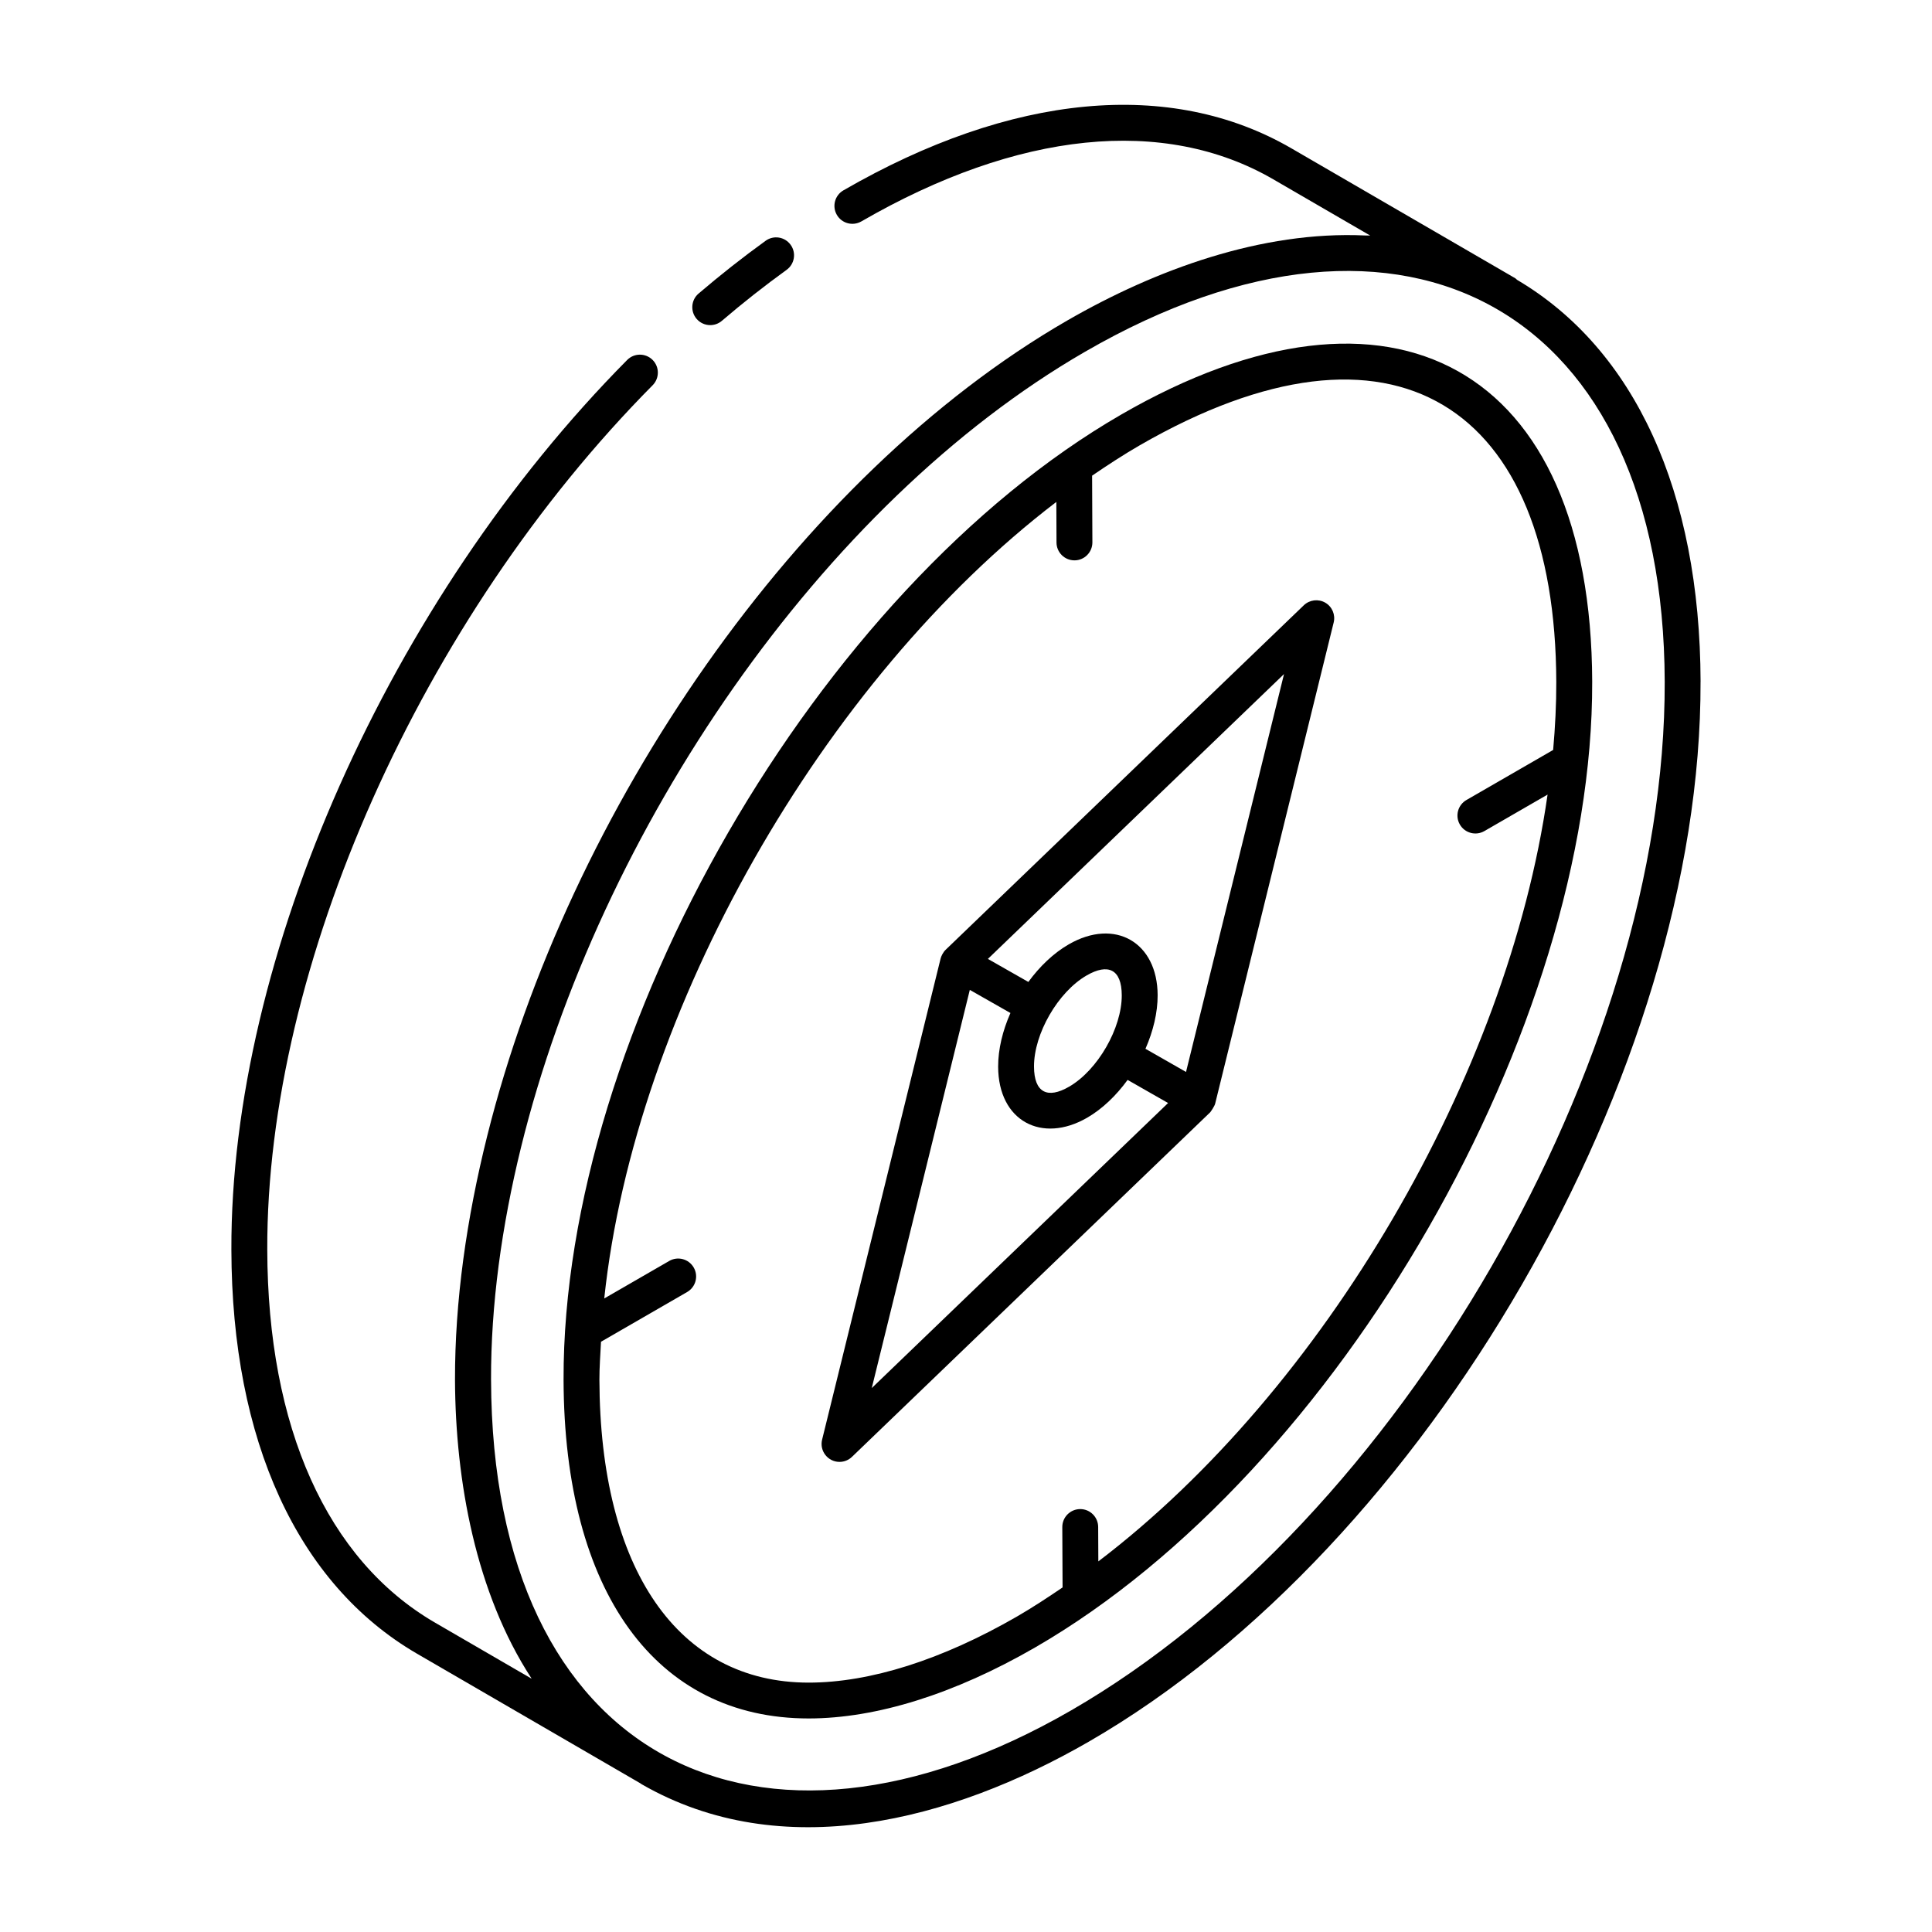 <?xml version="1.0" encoding="UTF-8"?>
<!-- Uploaded to: SVG Repo, www.svgrepo.com, Generator: SVG Repo Mixer Tools -->
<svg fill="#000000" width="800px" height="800px" version="1.1" viewBox="144 144 512 512" xmlns="http://www.w3.org/2000/svg">
 <g>
  <path d="m594.67 324.65c-0.145-50.344-17.441-88.082-48.645-106.5-0.16-0.121-0.266-0.289-0.441-0.395l-59.371-34.457c-31.98-18.547-74.129-14.598-118.7 11.148-2.273 1.312-3.055 4.223-1.742 6.492 1.309 2.277 4.219 3.043 6.492 1.742 41.484-23.973 80.262-27.93 109.17-11.16l25.68 14.902c-0.453-0.027-0.93 0-1.387-0.02-27.34-1.258-55.488 9.035-78.918 22.551-71.52 41.293-132.12 129.69-153.68 216.04-5.5 21.988-8.594 43.848-8.547 64.758 0.113 26.863 5.562 56.438 20.203 78.941 0.039 0.059 0.07 0.121 0.105 0.18l-25.703-14.918c-28.5-16.613-44.258-51.699-44.355-98.793-0.23-75.133 40.809-167.19 102.13-229.07 1.848-1.867 1.832-4.875-0.027-6.723-1.871-1.848-4.879-1.84-6.723 0.027-62.98 63.559-105.13 158.32-104.89 235.79 0.105 50.602 17.535 88.598 49.09 107l59.25 34.387c0.141 0.082 0.262 0.195 0.402 0.277 37.062 21.328 81.805 9.883 118.55-11.328 89.645-51.766 162.35-177.76 162.05-280.87zm-320.54 185.06c-0.055-19.91 2.805-40.711 7.945-61.645 20.699-84.188 79.77-170.59 149.46-210.84 85.277-49.328 153.35-10.699 153.63 87.445 0.281 100.07-70.281 222.36-157.3 272.6-82.855 47.852-153.45 13.133-153.73-87.566z"/>
  <path d="m489.53 304.4-94.938 91.316c-0.688 0.66-1.184 1.734-1.316 2.289l-31.41 127.52c-0.738 3.004 1.539 5.891 4.613 5.891 1.199 0 2.387-0.453 3.297-1.328l94.938-91.316c0.098-0.094 1.152-1.602 1.316-2.289l31.41-127.52c0.508-2.055-0.402-4.195-2.238-5.254-1.824-1.051-4.141-0.77-5.672 0.691zm-88.52 101.93 10.766 6.125c-2.062 4.672-3.269 9.602-3.258 14.227 0.039 14.426 11.59 20.445 23.566 13.539 4.035-2.332 7.719-5.879 10.742-10.035l10.73 6.125-78.531 75.539zm26.316 25.652c-5.68 3.305-9.285 1.629-9.305-5.332-0.023-8.711 6.367-19.77 13.953-24.148 5.664-3.273 9.285-1.672 9.305 5.262 0.027 8.676-6.344 19.824-13.953 24.219zm30.984-3.906-10.75-6.137c2.047-4.668 3.242-9.586 3.227-14.203-0.039-14.012-11.305-20.547-23.566-13.469-4.016 2.32-7.684 5.832-10.695 9.957l-10.723-6.102 78.477-75.488z"/>
  <path d="m565.95 324.73c-0.242-83.734-53.094-112.28-124.77-70.895-80.391 46.414-148.09 163.56-147.83 255.82 0.156 56.199 24.438 89.754 64.953 89.754 17.93 0 38.66-6.492 59.945-18.773 80.926-46.723 147.95-164.6 147.7-255.91zm-130.88 233.05-0.043-9.125c-0.016-2.617-2.141-4.731-4.754-4.731h-0.023c-2.621 0.016-4.742 2.148-4.731 4.777l0.074 15.988c-4.004 2.719-8.023 5.363-12.102 7.719-19.844 11.449-38.922 17.504-55.191 17.504-34.578 0-55.309-30.008-55.449-80.273-0.008-3.301 0.254-6.695 0.422-10.059l22.828-13.18c2.273-1.312 3.055-4.219 1.742-6.492-1.324-2.285-4.234-3.055-6.492-1.742l-17.219 9.941c8.07-76.32 57.961-163.88 119.81-211.09l0.043 10.75c0.008 2.617 2.137 4.734 4.754 4.734h0.02c2.629-0.008 4.742-2.148 4.734-4.773l-0.074-17.672c4.137-2.82 8.297-5.543 12.512-7.981 67.605-39.043 110.3-10.426 110.5 62.688 0.016 5.894-0.289 11.906-0.832 17.984l-22.98 13.266c-2.273 1.312-3.055 4.219-1.742 6.492 1.316 2.281 4.231 3.047 6.492 1.742l16.754-9.672c-10.645 74.539-59.301 157.77-119.05 203.21z"/>
  <path d="m346.9 207.81c-6.008 4.336-11.984 9.043-17.773 13.988-1.992 1.703-2.227 4.707-0.52 6.703 0.938 1.094 2.269 1.66 3.609 1.66 1.094 0 2.195-0.375 3.09-1.141 5.582-4.777 11.359-9.32 17.152-13.508 2.129-1.535 2.609-4.508 1.07-6.633-1.539-2.137-4.512-2.609-6.629-1.07z"/>
 </g>
</svg>